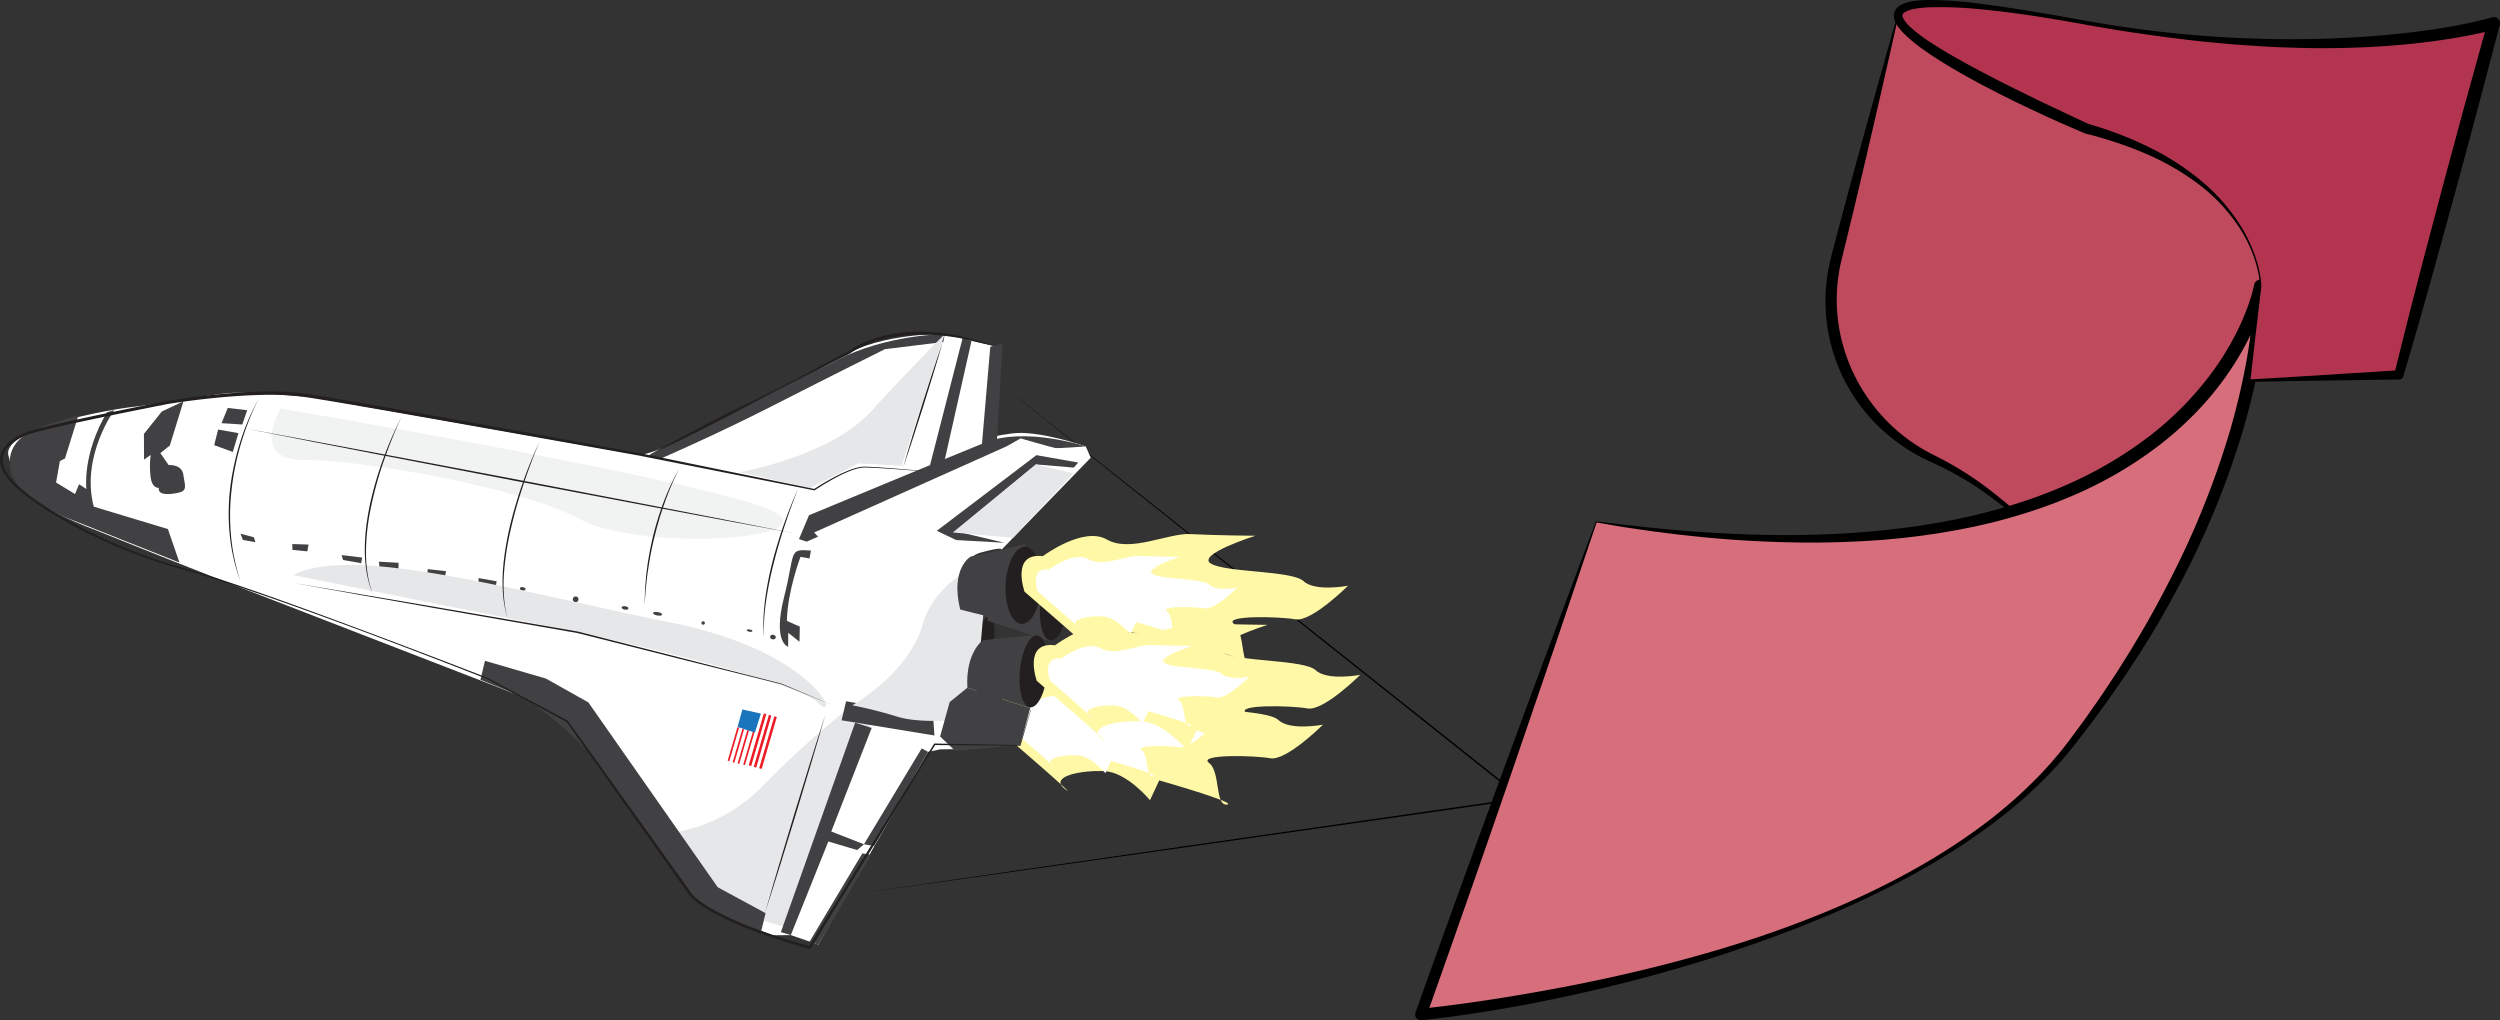 <svg xmlns="http://www.w3.org/2000/svg" viewBox="0 0 1372.275 560.011">
  <rect x="0" y="0" width="1372.275" height="560.011" fill="#333333" stroke="none"/>
  <defs>
    <style>
      .b19af72c-6424-44c7-b794-31797f94585c {
        fill: #fff8a6;
      }

      .a1095ba4-4ff4-42b1-a5a8-ac89ca71d5a0 {
        fill: #fff;
      }

      .a21b1cab-dcfb-48b7-aaa4-3c2babb28097 {
        fill: #e6e7e8;
      }

      .e5253bce-4a7f-4821-9431-8aa15ef098f9 {
        fill: #414042;
      }

      .f651bf53-6f3b-4f8a-88f0-165eb72b836d {
        fill: #231f20;
      }

      .bfb73fe4-6ffd-4536-a910-62e52beda090 {
        fill: #ed1c24;
      }

      .a06dd798-95ac-4dc8-a657-98bac9454729 {
        fill: #1b75bc;
      }

      .f5841c1d-6af9-4f1a-8ec9-8e981a82cce4 {
        fill: #f1f2f2;
      }

      .f78dc7ba-e7c0-4c4d-96e9-2cf739113ffe {
        fill: #bf495d;
      }

      .a34953d4-c725-469a-aa48-dcb65374b563 {
        fill: #d66e7b;
      }

      .a6fdc8b9-36dd-457c-83c2-e9157d2abadc {
        fill: #b2344f;
      }
    </style>
  </defs>
  <g id="e01fc5c8-7533-452c-be8b-cb69c71258a7" data-name="Layer 2">
    <g id="e17e86c9-3357-49f2-ab3f-5ce55a6022cf" data-name="Layer 2">
      <g>
        <g>
          <polygon points="469.939 490.635 561.304 477.343 652.683 464.14 835.459 437.874 835.252 438.641 691.108 323.953 619.081 266.553 547.109 209.082 619.344 266.222 691.522 323.432 835.79 437.964 836.577 438.589 835.582 438.73 652.777 464.797 561.364 477.76 469.939 490.635"/>
          <g>
            <g>
              <path class="b19af72c-6424-44c7-b794-31797f94585c" d="M558.671,381.542s22.141-16.587,35.104-9.155,33.675-3.659,45.906-2.962,35.645.916,35.645.916-32.943,10.394-24.301,15.348,44.414,3.646,50.769,9.586,24.399,2.506,24.399,2.506-20.107,20.05-28.939,18.431-40.03-2.281-33.612,2.547,3.117,23.604,9.852,22.872-37.172-13.274-37.172-13.274l-5.081,10.866s-12.52-15.216-24.751-15.913-31.388,2.674-21.761,9.915S548.635,401.05,548.635,401.05,540.943,379.416,558.671,381.542Z"/>
              <path class="a1095ba4-4ff4-42b1-a5a8-ac89ca71d5a0" d="M562.011,388.836s13.656-10.231,21.651-5.647,20.77-2.257,28.314-1.827,21.985.565,21.985.565-20.319,6.411-14.988,9.467,27.394,2.249,31.313,5.913,15.049,1.546,15.049,1.546-12.402,12.366-17.849,11.368-24.69-1.407-20.731,1.571,1.923,14.559,6.077,14.107-22.927-8.187-22.927-8.187l-3.134,6.702s-7.722-9.385-15.266-9.815-19.359,1.649-13.421,6.116-22.263-19.846-22.263-19.846S551.077,387.525,562.011,388.836Z"/>
            </g>
            <g>
              <path class="a1095ba4-4ff4-42b1-a5a8-ac89ca71d5a0" d="M598.704,251.267l-2.736-6.241s-25.91-9.053-40.325-7.12-10.693,2.59-10.693,2.59l2.45-50.106-28.83-7.01s-34.377-.952-56.567,12.402-97.773,53.746-111.239,53.927L172.093,218.161s-33.939-3.434-46.274-2.413-38.173,6.054-51.859,7.476S.824,235.26,4.618,250.004s8.355,25.145,42.402,38.834,69.336,27.596,69.336,27.596L286.412,382.286s25.362,12.155,40.687,34.053,50.793,71.022,50.793,71.022.948,9.124,45.943,26.025l10.255-.108,15.072,5.22L509.424,412.708l6.642-1.386,13.466-.181,1.463-33.647,3.688-17.261L520.817,348.188l4.418-17.772s-1.02-23.21,13.104-27.114,11.094-1.24,11.094-1.24Z"/>
              <path class="a21b1cab-dcfb-48b7-aaa4-3c2babb28097" d="M365.286,457.308s28.903-.654,53.539-26.051a505.801,505.801,0,0,1,49.052-44.116l11.276,6.789L433.762,509.702l-31.913-9.473Z"/>
              <path class="e5253bce-4a7f-4821-9431-8aa15ef098f9" d="M92.163,290.412l6.348,18.394L40.525,285.772S9.141,275.112,5.785,257.887s14.198-22.442,16.279-23.355,20.985-6.53,20.985-6.53l-7.374,23.647-2.81,1.423L30.783,264.86l10.4,6.314,2.227-5.364,4.014,2.628s-2.407-18.977,11.281-42.149l4.051-1.204s-18.578,25.507-11.282,53.025Z"/>
              <polygon class="e5253bce-4a7f-4821-9431-8aa15ef098f9" points="130.889 237.755 127.786 248.082 117.568 244.359 119.722 235.783 130.889 237.755"/>
              <polygon class="e5253bce-4a7f-4821-9431-8aa15ef098f9" points="133.006 233.01 135.671 225.165 125.015 223.923 121.62 232.279 133.006 233.01"/>
              <path class="e5253bce-4a7f-4821-9431-8aa15ef098f9" d="M100.71,220.271l-7.484,24.268-5.219,4.196,4.598,6.569s7.153-.656,8.028,5.256,2.298,8.722-2.373,9.817-11.824,1.751-11.057-2.592c0,0-3.941.584-4.598-6.569a47.769,47.769,0,0,1,.111-11.496L79.066,252.274l-.072-14.087,9.855-12.334Z"/>
              <path class="e5253bce-4a7f-4821-9431-8aa15ef098f9" d="M355.107,250.477l7.445,1.315s30.474-13.171,62.116-29.335,61.094-30.795,61.094-30.795l32.042-3.938.767-4.343s-32.005.106-59.487,14.446S355.107,250.477,355.107,250.477Z"/>
              <polygon class="e5253bce-4a7f-4821-9431-8aa15ef098f9" points="434.09 513.278 454.678 461.897 470.48 466.606 474.239 463.431 456.284 456.423 478.478 399.567 469.392 396.683 428.616 511.672 434.09 513.278"/>
              <polygon class="e5253bce-4a7f-4821-9431-8aa15ef098f9" points="533.241 187.25 518.417 253.084 509.987 257.353 528.497 185.133 533.241 187.25"/>
              <path class="e5253bce-4a7f-4821-9431-8aa15ef098f9" d="M438.564,295.92l4.233,1.387,6.241-2.736-2.153-2.299L552.467,245.022l7.81-4.378s17.042,4.928,18.903,5.257,16.787-.874,16.787-.874-33.245-10.988-55.288-2.086-96.604,39.878-96.604,39.878Z"/>
              <polygon class="e5253bce-4a7f-4821-9431-8aa15ef098f9" points="551.44 297.938 524.836 296.44 514.217 291.366 568.889 249.841 591.843 253.894 589.434 256.667 568.633 254.914 526.661 289.725 529.946 292.864 551.44 297.938"/>
              <polygon class="e5253bce-4a7f-4821-9431-8aa15ef098f9" points="512.2 393.366 512.928 403.731 461.947 395.369 464.43 384.932 512.2 393.366"/>
              <polygon class="e5253bce-4a7f-4821-9431-8aa15ef098f9" points="543.568 190.353 538.782 246.444 547.212 242.175 550.32 188.347 543.568 190.353"/>
              <polygon class="e5253bce-4a7f-4821-9431-8aa15ef098f9" points="139.35 294.905 140.152 297.606 133.328 296.401 132.015 292.97 139.35 294.905"/>
              <polygon class="e5253bce-4a7f-4821-9431-8aa15ef098f9" points="169.347 298.922 168.69 302.645 160.516 301.841 160.443 298.629 169.347 298.922"/>
              <polygon class="e5253bce-4a7f-4821-9431-8aa15ef098f9" points="198.797 306.042 198.25 309.144 188.323 307.391 187.521 304.69 198.797 306.042"/>
              <polygon class="e5253bce-4a7f-4821-9431-8aa15ef098f9" points="218.759 308.927 218.722 312.758 208.468 312.867 207.994 308.305 218.759 308.927"/>
              <polygon class="e5253bce-4a7f-4821-9431-8aa15ef098f9" points="244.816 313.527 244.049 317.87 234.524 317.468 234.78 312.395 244.816 313.527"/>
              <polygon class="e5253bce-4a7f-4821-9431-8aa15ef098f9" points="272.624 319.077 272.076 322.179 262.551 321.777 262.697 317.325 272.624 319.077"/>
              <ellipse class="e5253bce-4a7f-4821-9431-8aa15ef098f9" cx="286.929" cy="323.203" rx="0.945" ry="1.575" transform="translate(-81.242 549.561) rotate(-79.986)"/>
              <circle class="e5253bce-4a7f-4821-9431-8aa15ef098f9" cx="315.977" cy="328.971" r="1.575"/>
              <ellipse class="e5253bce-4a7f-4821-9431-8aa15ef098f9" cx="342.964" cy="333.737" rx="0.945" ry="1.89" transform="matrix(0.174, -0.985, 0.985, 0.174, -45.324, 613.445)"/>
              <ellipse class="e5253bce-4a7f-4821-9431-8aa15ef098f9" cx="360.956" cy="336.913" rx="0.945" ry="2.52" transform="translate(-33.589 633.787) rotate(-79.986)"/>
              <circle class="e5253bce-4a7f-4821-9431-8aa15ef098f9" cx="385.972" cy="341.97" r="0.945"/>
              <ellipse class="e5253bce-4a7f-4821-9431-8aa15ef098f9" cx="411.462" cy="346.151" rx="0.63" ry="1.575" transform="translate(-0.962 691.156) rotate(-79.986)"/>
              <ellipse class="e5253bce-4a7f-4821-9431-8aa15ef098f9" cx="424.271" cy="349.693" rx="1.26" ry="1.575" transform="translate(6.132 706.695) rotate(-79.986)"/>
              <path class="e5253bce-4a7f-4821-9431-8aa15ef098f9" d="M438.851,352.267l-6.167-4.927-.074,7.664s-8.576-2.154-2.223-27.261,2.119-26.494,14.746-25.544l-.767,4.343-4.963-.876s-7.118,18.575-7.485,35.143l7.116,3.176Z"/>
              <polygon class="e5253bce-4a7f-4821-9431-8aa15ef098f9" points="473.362 468.394 444.308 517.002 449.162 518.498 478.326 469.271 473.362 468.394"/>
              <polygon class="e5253bce-4a7f-4821-9431-8aa15ef098f9" points="474.239 463.431 479.822 464.417 509.424 412.708 505.921 410.81 474.239 463.431"/>
              <g>
                <path class="e5253bce-4a7f-4821-9431-8aa15ef098f9" d="M521.982,353.782l18.581,6.038,2.106-21.688-12.624,1.218-3.52.413S521.412,343.341,521.982,353.782Z"/>
                <ellipse class="f651bf53-6f3b-4f8a-88f0-165eb72b836d" cx="541.699" cy="348.991" rx="10.692" ry="4.073" transform="translate(140.63 853.348) rotate(-84.3)"/>
              </g>
              <rect class="bfb73fe4-6ffd-4536-a910-62e52beda090" x="392.999" y="408.061" width="19.136" height="0.945" transform="matrix(-0.28, 0.96, -0.96, -0.28, 907.464, 136.434)"/>
              <rect class="bfb73fe4-6ffd-4536-a910-62e52beda090" x="395.729" y="408.903" width="19.136" height="0.945" transform="translate(911.767 134.891) rotate(106.257)"/>
              <rect class="bfb73fe4-6ffd-4536-a910-62e52beda090" x="398.442" y="409.502" width="19.136" height="0.945" transform="translate(915.814 133.053) rotate(106.257)"/>
              <rect class="bfb73fe4-6ffd-4536-a910-62e52beda090" x="401.552" y="410.231" width="19.136" height="0.945" transform="matrix(-0.28, 0.96, -0.96, -0.28, 920.495, 131.001)"/>
              <rect class="bfb73fe4-6ffd-4536-a910-62e52beda090" x="400.952" y="405.327" width="29.694" height="1.419" transform="translate(922.004 120.536) rotate(106.257)"/>
              <rect class="bfb73fe4-6ffd-4536-a910-62e52beda090" x="403.728" y="406.152" width="29.694" height="1.419" transform="translate(926.35 118.927) rotate(106.257)"/>
              <rect class="bfb73fe4-6ffd-4536-a910-62e52beda090" x="406.711" y="406.919" width="29.694" height="1.419" transform="translate(930.904 117.044) rotate(106.257)"/>
              <polygon class="a06dd798-95ac-4dc8-a657-98bac9454729" points="407.499 389.433 417.653 391.706 414.367 402.161 404.843 399.04 407.499 389.433"/>
              <path class="e5253bce-4a7f-4821-9431-8aa15ef098f9" d="M417.851,511.05l2.373-9.817L393.95,486.998,322.942,385.538l-23.282-13.067-33.464-9.747-2.483,10.437,22.698,9.126s26.566,16.206,44.154,39.783,42.911,61.314,42.911,61.314S380.956,502.617,417.851,511.05Z"/>
              <path class="a21b1cab-dcfb-48b7-aaa4-3c2babb28097" d="M406.033,259.149s49.487-8.535,72.097-33.33,40.44-42.439,40.44-42.439L494.933,255.655l-23.757-1.316-26.387,13.573Z"/>
              <polygon class="a21b1cab-dcfb-48b7-aaa4-3c2babb28097" points="589.197 259.824 556.075 295.238 523.012 292.279 568.633 254.914 589.197 259.824"/>
              <path class="a21b1cab-dcfb-48b7-aaa4-3c2babb28097" d="M467.878,387.14s30.93-17.569,38.487-44.063,35.914-34.921,35.914-34.921L534.771,394.153s-26.605,3.939-42.096-.716A242.618,242.618,0,0,0,467.878,387.14Z"/>
              <path class="a21b1cab-dcfb-48b7-aaa4-3c2babb28097" d="M160.952,315.672,320.355,347.657s102.002,22.248,125.151,35.606a17.384,17.384,0,0,1,3.432,2.452c13.082,12.865,1.043-27.644-80.52-43.965S193.744,298.432,160.952,315.672Z"/>
              <g>
                <path class="e5253bce-4a7f-4821-9431-8aa15ef098f9" d="M541.958,340.725l34.486,11.207L580.353,311.68l-23.429,2.26-6.532.766S540.902,321.347,541.958,340.725Z"/>
                <ellipse class="f651bf53-6f3b-4f8a-88f0-165eb72b836d" cx="578.553" cy="331.834" rx="19.845" ry="7.56" transform="translate(190.896 874.567) rotate(-84.3)"/>
              </g>
              <polygon class="e5253bce-4a7f-4821-9431-8aa15ef098f9" points="565.481 388.701 560.005 408.845 524.241 412.126 516.03 404.279 521.287 385.375 530.996 377.493 565.481 388.701"/>
              <g>
                <path class="e5253bce-4a7f-4821-9431-8aa15ef098f9" d="M527.058,334.576l34.304,8.616s-2.516-18.357,1.464-44.523l-29.999,6.858S521.477,311.84,527.058,334.576Z"/>
                <ellipse class="f651bf53-6f3b-4f8a-88f0-165eb72b836d" cx="561.769" cy="321.296" rx="21.208" ry="9.765" transform="translate(213.562 866.794) rotate(-87.216)"/>
              </g>
              <g>
                <path class="e5253bce-4a7f-4821-9431-8aa15ef098f9" d="M530.996,377.493l34.486,11.207,3.909-40.253-23.429,2.26-6.533.766S529.939,358.115,530.996,377.493Z"/>
                <ellipse class="f651bf53-6f3b-4f8a-88f0-165eb72b836d" cx="567.591" cy="368.602" rx="19.845" ry="7.56" transform="matrix(0.099, -0.995, 0.995, 0.099, 144.436, 896.775)"/>
              </g>
              <path class="f5841c1d-6af9-4f1a-8ec9-8e981a82cce4" d="M154.064,224.254s-17.52,28.573,13.245,28.248,120.1,15.449,150.699,32.367,130.228,12.439,108.935-2.836S154.064,224.254,154.064,224.254Z"/>
              <path class="f651bf53-6f3b-4f8a-88f0-165eb72b836d" d="M565.893,389.583l-5.745,19.631-.043.149-.157-.001-46.916-.393.364-.2-34.161,55.935-34.245,55.884-.286.467-.519-.154-8.917-2.644-2.228-.666-2.213-.716-4.426-1.432c-2.963-.918-5.871-2.005-8.801-3.027l-2.194-.776c-.73-.261-1.449-.556-2.175-.832l-4.342-1.684a161.815,161.815,0,0,1-16.941-7.807c-.697-.347-1.358-.768-2.035-1.155l-2.021-1.184c-.671-.399-1.314-.852-1.972-1.275-.65-.437-1.321-.84-1.941-1.328-.629-.473-1.265-.934-1.888-1.417-.601-.516-1.209-1.022-1.803-1.548l-.853-.844-.425-.424-.397-.463a9.677,9.677,0,0,1-.768-.963c-.119-.176-.247-.329-.357-.526l-.166-.291c-.028-.052-.053-.089-.084-.155l-.088-.201.097.184-33.188-46.711-33.119-46.76.17.15L267.365,372.697l.037.017q-22.05-8.663-44.192-17.096-11.069-4.221-22.16-8.383c-7.404-2.748-14.805-5.504-22.225-8.208l-5.562-2.037-5.571-2.01c-3.717-1.332-7.423-2.695-11.149-4.001l-11.169-3.945L134.169,323.194c-3.737-1.272-7.494-2.485-11.24-3.73-1.871-.63-3.754-1.22-5.638-1.805l-5.649-1.769c-1.878-.609-3.78-1.129-5.673-1.68l-5.686-1.634c-3.814-1.05-7.613-2.154-11.379-3.364a292.263,292.263,0,0,1-43.846-18.07,231.085,231.085,0,0,1-20.598-11.821c-3.324-2.158-6.585-4.419-9.738-6.836-.793-.598-1.56-1.231-2.341-1.845-.759-.644-1.538-1.262-2.279-1.93A52.793,52.793,0,0,1,5.787,264.54a27.777,27.777,0,0,1-3.629-4.862A15.401,15.401,0,0,1,.096,253.86,12.248,12.248,0,0,1,0,252.284a11.878,11.878,0,0,1,.142-1.579,11.01,11.01,0,0,1,.924-3.02A13.929,13.929,0,0,1,2.714,245.026a18.472,18.472,0,0,1,2.128-2.241,26.306,26.306,0,0,1,5.021-3.443,39.194,39.194,0,0,1,5.527-2.425c1.899-.645,3.827-1.198,5.742-1.69,1.916-.522,3.841-.97,5.763-1.444,7.695-1.842,15.417-3.517,23.143-5.171q11.591-2.472,23.204-4.832l11.615-2.348,5.811-1.159c1.984-.399,3.922-.658,5.884-.969q11.741-1.756,23.561-2.9c7.879-.751,15.784-1.302,23.711-1.469a145.351,145.351,0,0,1,23.79,1.163l5.869.897,5.851.956c3.902.629,7.794,1.303,11.689,1.959q11.682,1.991,23.348,4.059,23.338,4.105,46.656,8.315l46.623,8.487,23.306,4.273,11.652,2.143,5.826,1.073,2.918.538c.973.184,1.936.391,2.905.585l92.852,19.03-.289.058a131.25,131.25,0,0,1,13.44-7.766,65.853,65.853,0,0,1,7.14-3.074,32.523,32.523,0,0,1,3.748-1.085,15.242,15.242,0,0,1,3.9-.388c5.171.166,10.318.566,15.466.961q7.72.619,15.429,1.349l-.016.172q-7.715-.642-15.439-1.178c-5.148-.346-10.301-.702-15.451-.82a14.726,14.726,0,0,0-3.778.411,31.991,31.991,0,0,0-3.674,1.099,65.285,65.285,0,0,0-7.047,3.109,130.597,130.597,0,0,0-13.292,7.839l-.133.089-.156-.031-92.957-18.449c-.968-.19-1.936-.394-2.904-.573l-2.91-.525-5.829-1.05-11.66-2.096-23.322-4.179-46.654-8.3q-23.326-4.152-46.665-8.229l-23.346-4.022c-3.892-.657-7.783-1.332-11.678-1.961L173.193,218.822l-5.842-.894a143.561,143.561,0,0,0-23.489-1.151c-7.866.17-15.732.689-23.577,1.422q-11.769,1.101-23.473,2.836c-1.938.302-3.919.564-5.807.942L85.195,223.121l-11.614,2.321q-11.61,2.342-23.2,4.777c-7.722,1.635-15.443,3.292-23.115,5.11-1.913.468-3.836.911-5.731,1.423-1.91.486-3.782,1.019-5.623,1.639a30.886,30.886,0,0,0-10.059,5.532,16.969,16.969,0,0,0-1.954,2.04,12.434,12.434,0,0,0-1.475,2.357,9.516,9.516,0,0,0-.813,2.62,10.407,10.407,0,0,0-.129,1.367,10.784,10.784,0,0,0,.08,1.378A13.956,13.956,0,0,0,3.419,258.957a26.359,26.359,0,0,0,3.427,4.622,51.416,51.416,0,0,0,4.184,4.075c.723.658,1.49,1.27,2.233,1.907.769.609,1.522,1.236,2.304,1.83,3.106,2.401,6.331,4.656,9.623,6.811,6.591,4.301,13.431,8.23,20.426,11.858a290.927,290.927,0,0,0,43.575,18.26c3.747,1.225,7.528,2.345,11.323,3.411l5.691,1.668c1.895.562,3.801,1.093,5.677,1.713l5.647,1.8c1.884.596,3.766,1.197,5.635,1.837,3.742,1.265,7.496,2.498,11.229,3.79,14.944,5.132,29.801,10.504,44.63,15.95q44.459,16.414,88.631,33.587l.018.007.019.01,43.892,23.433.101.054.069.096,33.41,46.553,33.34,46.602.058.081.039.104c.022.059.138.247.209.376.077.142.2.288.297.432a8.316,8.316,0,0,0,.68.848l.358.419.397.395.798.789c.565.499,1.148.982,1.721,1.475.601.465,1.219.911,1.827,1.368.597.471,1.257.866,1.891,1.292.644.413,1.268.854,1.927,1.245l1.987,1.161c.666.38,1.313.793,2.003,1.135a163.385,163.385,0,0,0,16.762,7.763l4.312,1.684c.72.277,1.434.571,2.16.833l2.182.778c2.913,1.025,5.804,2.113,8.755,3.035l4.406,1.437,2.203.719,2.219.67,8.884,2.658-.805.313,34.412-55.781,34.495-55.73.127-.204.237.004,46.91.821-.2.147,5.974-19.562Z"/>
              <path class="f651bf53-6f3b-4f8a-88f0-165eb72b836d" d="M356.837,249.433c8.932-5,17.948-9.836,27.012-14.578,4.537-2.362,9.07-4.732,13.632-7.045,4.561-2.315,9.164-4.547,13.759-6.797,4.596-2.247,9.2-4.477,13.767-6.781q6.846-3.464,13.636-7.037c9.039-4.791,18.033-9.671,27.093-14.421l-.13.084a34.549,34.549,0,0,1,4.451-2.819c1.527-.832,3.095-1.581,4.687-2.267a68.418,68.418,0,0,1,9.837-3.33,78.816,78.816,0,0,1,10.201-1.875,92.156,92.156,0,0,1,10.341-.563,98.956,98.956,0,0,1,10.32.593,101.839,101.839,0,0,1,10.203,1.574l1.267.26a12.559,12.559,0,0,1,1.255.295l2.475.689,4.948,1.38c3.291.95,6.588,1.87,9.869,2.845l-.043.168c-3.344-.728-6.672-1.51-10.007-2.263l-4.99-1.174-2.494-.588a12.319,12.319,0,0,0-1.253-.241l-1.256-.205c-1.667-.293-3.36-.495-5.042-.74-.843-.113-1.69-.189-2.534-.286l-1.267-.138-1.27-.1a97.801,97.801,0,0,0-10.171-.335,90.359,90.359,0,0,0-10.133.665,79.766,79.766,0,0,0-9.97,1.822,66.649,66.649,0,0,0-9.627,3.112c-1.557.646-3.089,1.352-4.577,2.136-.747.387-1.474.806-2.194,1.235-.707.43-1.433.899-2.056,1.366l-.076.057-.055.027c-9.142,4.59-18.351,9.051-27.514,13.601q-6.865,3.427-13.668,6.974c-4.534,2.367-9.031,4.807-13.536,7.23-4.507,2.421-9.005,4.858-13.545,7.214-4.539,2.357-9.107,4.658-13.672,6.966-9.138,4.599-18.324,9.103-27.595,13.444Z"/>
              <g>
                <path class="f651bf53-6f3b-4f8a-88f0-165eb72b836d" d="M142.076,218.779a117.87,117.87,0,0,0-5.333,11.804q-2.391,6.018-4.254,12.223a145.502,145.502,0,0,0-5.287,25.286c-.487,4.28-.828,8.581-.885,12.891-.023.538-.022,1.077-.014,1.616l.013,1.616c.007,1.077.008,2.155.076,3.231l.149,3.229.259,3.222c.047.537.08,1.075.138,1.611l.198,1.604c.138,1.069.25,2.142.41,3.208.373,2.123.664,4.263,1.158,6.365a115.926,115.926,0,0,0,3.317,12.518,103.595,103.595,0,0,1-5.883-25.241,119.104,119.104,0,0,1,.205-25.969c.496-4.31,1.262-8.583,2.17-12.821.925-4.234,2.012-8.436,3.342-12.56A125.471,125.471,0,0,1,142.076,218.779Z"/>
                <path class="f651bf53-6f3b-4f8a-88f0-165eb72b836d" d="M220.437,228.777q-2.7,5.721-5.035,11.598-2.379,5.855-4.448,11.827a203.238,203.238,0,0,0-6.912,24.27c-.214,1.029-.461,2.052-.652,3.086l-.587,3.099c-.184,1.035-.337,2.075-.507,3.112-.179,1.036-.308,2.079-.439,3.122-.298,2.082-.461,4.177-.66,6.27-.106,2.098-.269,4.194-.276,6.296a75.27,75.27,0,0,0,.733,12.571,61.062,61.062,0,0,0,3.007,12.24,57.83,57.83,0,0,1-3.426-12.175,75.274,75.274,0,0,1-.98-12.642c.01-1.058-.023-2.117.042-3.174l.153-3.17c.187-2.107.338-4.218.624-6.315.125-1.05.249-2.101.422-3.144.164-1.044.312-2.092.49-3.134l.571-3.12c.186-1.041.425-2.071.638-3.106a191.236,191.236,0,0,1,7.133-24.309A197.563,197.563,0,0,1,220.437,228.777Z"/>
                <path class="f651bf53-6f3b-4f8a-88f0-165eb72b836d" d="M296.279,242.168q-2.465,5.776-4.653,11.659-2.222,5.868-4.201,11.822c-1.303,3.973-2.579,7.954-3.735,11.971q-1.726,6.027-3.135,12.135a155.393,155.393,0,0,0-3.891,24.719,85.375,85.375,0,0,0-.05,12.509,60.468,60.468,0,0,0,2.028,12.348,57.254,57.254,0,0,1-2.451-12.314,85.203,85.203,0,0,1-.192-12.583c.032-1.05.119-2.096.205-3.142.092-1.045.161-2.094.299-3.134l.37-3.127.458-3.114c.657-4.144,1.435-8.27,2.382-12.357a237.251,237.251,0,0,1,7.085-24.126A239.906,239.906,0,0,1,296.279,242.168Z"/>
                <path class="f651bf53-6f3b-4f8a-88f0-165eb72b836d" d="M372.724,257.586c-1.506,2.854-2.853,5.785-4.117,8.748-.609,1.492-1.269,2.961-1.831,4.471-.582,1.502-1.175,2.998-1.695,4.523-.534,1.519-1.09,3.029-1.578,4.564l-.754,2.293-.377,1.147-.341,1.158-1.354,4.634-1.196,4.677a181.827,181.827,0,0,0-3.723,18.941c-.542,3.177-.818,6.387-1.175,9.591-.218,1.599-.278,3.21-.401,4.817q-.161,2.413-.35,4.827.048-2.418.121-4.84c.058-1.613.054-3.232.208-4.84.272-3.218.474-6.446.938-9.646.212-1.602.375-3.212.654-4.804l.843-4.776c.253-1.598.634-3.17.968-4.752.357-1.577.649-3.169,1.079-4.729l1.24-4.69,1.398-4.644.352-1.16.388-1.149.776-2.297c.493-1.54,1.088-3.045,1.664-4.555.559-1.517,1.191-3.005,1.812-4.497.602-1.5,1.295-2.961,1.95-4.438C369.619,263.249,371.046,260.346,372.724,257.586Z"/>
                <path class="f651bf53-6f3b-4f8a-88f0-165eb72b836d" d="M437.947,268.622q-1.946,4.871-3.718,9.803-1.796,4.923-3.43,9.901c-2.178,6.635-4.209,13.32-5.905,20.09a197.126,197.126,0,0,0-4.227,20.49,116.037,116.037,0,0,0-1.367,20.868,89.362,89.362,0,0,1-.209-10.493c.134-3.502.49-6.99.916-10.467a180.847,180.847,0,0,1,4.049-20.612c.871-3.392,1.841-6.758,2.856-10.108,1.025-3.347,2.08-6.686,3.26-9.981q1.75-4.95,3.663-9.837C435.145,275.032,436.47,271.793,437.947,268.622Z"/>
                <polygon class="f651bf53-6f3b-4f8a-88f0-165eb72b836d" points="436.548 292.845 398.796 285.853 361.061 278.773 285.617 264.475 210.211 249.98 172.521 242.662 134.849 235.255 172.601 242.246 210.336 249.326 285.779 263.626 361.185 278.122 398.875 285.44 436.548 292.845"/>
              </g>
              <polygon class="f651bf53-6f3b-4f8a-88f0-165eb72b836d" points="457.313 387.194 429.086 375.659 429.109 375.666 373.034 361.648 316.993 347.494 317.025 347.501 239.062 333.891 200.094 327.004 161.143 320.024 200.169 326.573 239.179 333.215 317.171 346.662 317.187 346.665 317.203 346.669 373.214 360.938 429.191 375.341 429.204 375.344 429.214 375.348 457.313 387.194"/>
              <g>
                <path class="f651bf53-6f3b-4f8a-88f0-165eb72b836d" d="M453.07,392.202c-1.287,4.563-2.627,9.109-3.939,13.664l-4.026,13.638c-2.693,9.089-5.46,18.156-8.186,27.235-2.793,9.059-5.551,18.128-8.377,27.177l-4.257,13.568c-1.449,4.513-2.87,9.035-4.344,13.541,1.286-4.563,2.627-9.109,3.938-13.665l4.026-13.638c2.695-9.089,5.459-18.156,8.187-27.234,2.795-9.058,5.55-18.128,8.379-27.176l4.256-13.568C450.176,401.23,451.596,396.708,453.07,392.202Z"/>
                <path class="f651bf53-6f3b-4f8a-88f0-165eb72b836d" d="M517.493,187.668c-.815,2.908-1.683,5.799-2.523,8.699l-2.609,8.671c-1.748,5.778-3.571,11.533-5.352,17.301-1.848,5.747-3.661,11.504-5.543,17.24l-2.839,8.599c-.977,2.857-1.925,5.722-2.927,8.571.814-2.908,1.682-5.799,2.522-8.699l2.609-8.671c1.75-5.777,3.57-11.533,5.354-17.3,1.851-5.746,3.661-11.505,5.545-17.24l2.839-8.599C515.544,193.383,516.492,190.517,517.493,187.668Z"/>
              </g>
            </g>
            <g>
              <path class="b19af72c-6424-44c7-b794-31797f94585c" d="M572.424,305.283s22.141-16.587,35.104-9.155,33.675-3.659,45.906-2.962,35.645.916,35.645.916-32.943,10.394-24.301,15.348,44.414,3.646,50.769,9.586,24.399,2.506,24.399,2.506-20.107,20.05-28.939,18.431-40.03-2.281-33.612,2.547,3.117,23.604,9.852,22.872-37.172-13.274-37.172-13.274l-5.081,10.866s-12.52-15.216-24.751-15.913-31.388,2.674-21.76,9.915-36.095-32.177-36.095-32.177S554.697,303.158,572.424,305.283Z"/>
              <path class="a1095ba4-4ff4-42b1-a5a8-ac89ca71d5a0" d="M575.764,312.578s13.656-10.231,21.651-5.647,20.77-2.257,28.314-1.827,21.985.565,21.985.565S627.396,312.08,632.726,315.136s27.394,2.249,31.313,5.913,15.049,1.546,15.049,1.546-12.402,12.366-17.849,11.368-24.69-1.407-20.731,1.571,1.923,14.559,6.077,14.107-22.927-8.187-22.927-8.187l-3.134,6.702s-7.722-9.385-15.266-9.815-19.359,1.649-13.421,6.116-22.263-19.846-22.263-19.846S564.83,311.267,575.764,312.578Z"/>
            </g>
            <g>
              <path class="b19af72c-6424-44c7-b794-31797f94585c" d="M579.119,354.191s22.141-16.587,35.104-9.155,33.675-3.659,45.906-2.962,35.645.916,35.645.916-32.943,10.394-24.301,15.348,44.414,3.646,50.769,9.586,24.399,2.506,24.399,2.506-20.107,20.05-28.939,18.431-40.03-2.281-33.612,2.547,3.117,23.604,9.852,22.872-37.172-13.274-37.172-13.274l-5.081,10.866S639.17,396.658,626.939,395.961s-31.388,2.674-21.76,9.915-36.095-32.177-36.095-32.177S561.392,352.066,579.119,354.191Z"/>
              <path class="a1095ba4-4ff4-42b1-a5a8-ac89ca71d5a0" d="M582.459,361.486s13.656-10.231,21.651-5.647,20.77-2.257,28.314-1.827,21.985.565,21.985.565-20.319,6.411-14.988,9.467,27.394,2.249,31.313,5.913,15.049,1.546,15.049,1.546-12.402,12.366-17.849,11.368-24.69-1.407-20.731,1.571,1.923,14.559,6.077,14.107-22.927-8.187-22.927-8.187l-3.134,6.702s-7.722-9.385-15.266-9.815-19.359,1.649-13.421,6.116-22.263-19.846-22.263-19.846S571.525,360.175,582.459,361.486Z"/>
            </g>
          </g>
        </g>
        <g>
          <g>
            <path class="f78dc7ba-e7c0-4c4d-96e9-2cf739113ffe" d="M1042.148,7.206l-33.77,133.052c-12.227,45.321,10.612,92.275,53.269,111.869,41.349,18.993,75.665,61.058,81.116,66.506,10.377,10.37,134.327-201.996,134.327-201.996S1173.768,21.908,1042.148,7.206Z"/>
            <path d="M1042.348,7.494c-5.793,25.877-11.558,51.192-17.4,76.273-2.935,12.531-5.861,25.013-8.89,37.435l-4.517,18.635-1.118,4.614c-.364,1.534-.611,3.079-.924,4.618-.239,1.55-.472,3.101-.675,4.655-.136,1.562-.352,3.116-.427,4.682a93.353,93.353,0,0,0,5.084,36.981,96.328,96.328,0,0,0,7.909,17.036,102.686,102.686,0,0,0,11.085,15.222,96.547,96.547,0,0,0,30.1,22.679,184.277,184.277,0,0,1,32.947,21.202,313.381,313.381,0,0,1,28.997,26.084c4.558,4.629,9.061,9.315,13.419,14.124l3.269,3.593c.544.597,1.088,1.2,1.631,1.763l.407.43.204.215.102.107c.01 0.0.015-0.0.019.003.025.014.047.049.277.018a5.213,5.213,0,0,0,1.701-.882,17.823,17.823,0,0,0,1.762-1.455c1.147-1.055,2.242-2.21,3.306-3.397a182.493,182.493,0,0,0,11.845-15.229c3.739-5.264,7.366-10.615,10.937-16.005,7.147-10.778,14.038-21.735,20.843-32.745,27.051-44.141,53.73-88.562,79.634-133.389l.699,4.618c-3.939-3.528-8.172-7.027-12.389-10.41-4.24-3.387-8.535-6.717-12.904-9.949-8.72-6.488-17.586-12.798-26.678-18.772a543.913,543.913,0,0,0-56.519-32.602c-9.755-4.82-19.623-9.44-29.707-13.55-10.054-4.174-20.235-8.086-30.611-11.42-5.154-1.783-10.412-3.219-15.633-4.798l-7.902-2.117-3.953-1.064-3.983-.937-7.977-1.86-8.04-1.576-4.023-.787-3.904-.654Zm-.398-.576,8.284.748,4.24.414,4.077.582,8.158,1.169,8.113,1.457,4.059.737,4.031.866c2.688.58,5.383,1.14,8.059,1.777,5.319,1.393,10.686,2.645,15.951,4.248,10.603,2.974,21.034,6.538,31.361,10.378l7.709,2.98,7.629,3.179c2.556,1.033,5.057,2.188,7.578,3.301,2.516,1.123,5.046,2.219,7.526,3.42,10.01,4.62,19.784,9.734,29.439,15.052,9.656,5.32,19.109,11.008,28.378,16.979,9.262,5.982,18.374,12.206,27.218,18.808q6.646,4.933,13.1,10.133c4.319,3.479,8.53,6.962,12.744,10.748a3.676,3.676,0,0,1,.706,4.607l-.007.011q-19.857,33.479-40.281,66.562c-13.597,22.081-27.448,44.013-41.863,65.59q-10.792,16.194-21.96,32.147c-3.744,5.303-7.546,10.569-11.467,15.756-3.953,5.164-7.899,10.336-12.338,15.181-1.118,1.206-2.273,2.387-3.53,3.505a20.053,20.053,0,0,1-2.011,1.6,7.045,7.045,0,0,1-2.638,1.22,2.565,2.565,0,0,1-2.022-.469l-.221-.183-.107-.113-.213-.227-.426-.454c-.578-.606-1.115-1.209-1.658-1.812l-3.25-3.613c-4.333-4.8-8.728-9.538-13.311-14.09-4.549-4.586-9.29-8.973-14.092-13.283-4.885-4.215-9.848-8.343-15.031-12.166a174.388,174.388,0,0,0-33.006-19.652,101.063,101.063,0,0,1-32.415-22.675,95.662,95.662,0,0,1-12.185-15.83,92.203,92.203,0,0,1-8.67-18.041,95.199,95.199,0,0,1-4.757-19.467,98.749,98.749,0,0,1-.542-20.031c.097-1.669.338-3.326.501-4.99.23-1.655.493-3.306.764-4.955.345-1.633.629-3.287,1.027-4.901l1.218-4.819,5.045-19.041c3.346-12.695,6.795-25.331,10.235-37.916C1028.007,56.194,1034.993,31.276,1041.949,6.919Z"/>
          </g>
          <g>
            <path class="a34953d4-c725-469a-aa48-dcb65374b563" d="M876.229,286.475l-96.289,270.399s260.804-24.46,356.672-148.341c107.99-139.544,104.309-251.359,104.309-251.359S1209.275,338.132,876.229,286.475Z"/>
            <path d="M876.408,286.776l-23.16,68.582-23.235,67.901q-11.628,33.842-23.402,67.468c-7.901,22.408-15.715,44.838-23.719,67.199l-3.244-4.171c27.602-2.941,55.228-7.461,82.604-12.721,27.38-5.368,54.552-11.891,81.316-19.845,13.377-3.99,26.649-8.351,39.728-13.239q19.651-7.244,38.657-16.085c25.304-11.753,49.64-25.79,71.622-42.92,5.454-4.329,10.773-8.82,15.884-13.534,5.068-4.755,10.046-9.612,14.652-14.804l1.753-1.922,1.684-1.982c1.116-1.326,2.259-2.631,3.354-3.973,2.139-2.729,4.321-5.406,6.36-8.249l6.204-8.421c2.085-2.794,4.017-5.698,6.032-8.542,4.054-5.672,7.838-11.526,11.689-17.331,1.92-2.906,3.716-5.893,5.579-8.834l2.771-4.427c.917-1.479,1.781-2.992,2.674-4.486,7.245-11.894,13.853-24.157,20.143-36.559a471.261,471.261,0,0,0,31.049-77.247,379.946,379.946,0,0,0,9.69-40.413q1.852-10.213,2.96-20.512.558-5.142.875-10.285.159-2.57.24-5.128c.041-1.675.082-3.458.038-4.996l7.374.518c-.243,1.312-.506,2.358-.792,3.505q-.436,1.674-.924,3.315c-.649,2.191-1.372,4.346-2.151,6.476q-2.327,6.394-5.276,12.499A160.135,160.135,0,0,1,1221.676,206.86q-3.931,5.493-8.258,10.679c-2.933,3.41-5.92,6.777-9.1,9.953a184.034,184.034,0,0,1-20.214,17.762,219.838,219.838,0,0,1-46.348,26.798,259.628,259.628,0,0,1-25.051,9.312c-8.486,2.684-17.065,5.067-25.744,6.965l-3.248.74-3.265.657-6.532,1.295c-4.376.731-8.735,1.574-13.13,2.161l-6.582.947-6.6.794-3.3.393-3.307.315-6.614.625a520.093,520.093,0,0,1-53.021,1.408q-26.495-.594-52.83-3.461l-6.576-.707c-2.191-.241-4.376-.543-6.563-.812-4.372-.565-8.751-1.067-13.108-1.735l-6.542-.948c-2.178-.315-4.38-.632-6.471-1.002Zm-.358-.601c17.785,2.189,35.156,4.224,52.711,5.495,17.532,1.27,35.091,2.061,52.641,2.036a515.546,515.546,0,0,0,52.499-2.634c8.698-.969,17.39-1.989,26.002-3.487,4.323-.652,8.597-1.556,12.892-2.347l6.4-1.382,3.197-.7,3.177-.781c8.488-2.016,16.873-4.42,25.136-7.158a253.028,253.028,0,0,0,24.327-9.383,219.589,219.589,0,0,0,44.669-26.321,175.906,175.906,0,0,0,35.875-36.994,152.67,152.67,0,0,0,13.136-22.139q2.796-5.792,5.003-11.818c.735-2.002,1.414-4.023,2.017-6.052.305-1.014.587-2.03.852-3.043.253-.987.51-2.081.678-2.931l.025-.127a3.71,3.71,0,0,1,7.349.645c.039,1.958-.025,3.673-.082,5.493q-.108,2.685-.294,5.349-.376,5.33-.992,10.612-1.237,10.566-3.207,20.99A386.88,386.88,0,0,1,1229.851,240.58a464.25,464.25,0,0,1-32.222,77.995c-6.511,12.469-13.452,24.712-20.956,36.595-.934,1.488-1.839,2.994-2.797,4.466l-2.893,4.404c-1.945,2.925-3.821,5.895-5.821,8.781-4.011,5.766-7.951,11.577-12.159,17.198-2.092,2.818-4.101,5.697-6.261,8.462l-6.428,8.334c-2.095,2.801-4.383,5.509-6.613,8.241-1.141,1.345-2.328,2.651-3.49,3.978l-1.751,1.982-1.819,1.919c-4.781,5.185-9.922,10.012-15.144,14.726-5.264,4.672-10.725,9.107-16.312,13.368a346.051,346.051,0,0,1-35.052,23.304c-6.042,3.564-12.205,6.914-18.414,10.172-6.235,3.205-12.509,6.335-18.859,9.303-25.384,11.925-51.681,21.776-78.324,30.495-26.68,8.633-53.822,15.828-81.223,21.849q-10.277,2.252-20.602,4.289c-6.886,1.343-13.794,2.571-20.712,3.743-13.853,2.345-27.702,4.344-41.766,5.81a3.115,3.115,0,0,1-3.263-4.122l.018-.049c8.044-22.706,16.279-45.343,24.426-68.001q12.346-33.92,24.742-67.732l12.435-33.721,12.474-33.578,12.507-33.388,6.224-16.665Z"/>
          </g>
          <g>
            <path class="a6fdc8b9-36dd-457c-83c2-e9157d2abadc" d="M1240.922,157.174s.015-60.687-95.306-86.484c0,0-231.551-100.319-2.657-58.565,143.255,26.132,225.9.651,225.9.651l-52.068,192.991-82.219,3.195Z"/>
            <path d="M1240.572,157.153a47.153,47.153,0,0,0-1.184-8.367,68.723,68.723,0,0,0-2.388-8.165,74.662,74.662,0,0,0-7.527-15.229,95.492,95.492,0,0,0-23.116-24.647,141.102,141.102,0,0,0-29.354-16.748,216.836,216.836,0,0,0-32.108-10.642,2.337,2.337,0,0,1-.306-.102l-.071-.03c-4.403-1.846-8.749-3.727-13.102-5.637-4.341-1.927-8.653-3.916-12.96-5.917-4.304-2.009-8.602-4.033-12.872-6.12q-6.391-3.159-12.73-6.434c-8.461-4.352-16.799-8.967-24.971-13.933-4.091-2.476-8.112-5.089-12.034-7.897a82.333,82.333,0,0,1-11.278-9.392,29.669,29.669,0,0,1-2.504-2.961,14.435,14.435,0,0,1-2.039-3.74,8.013,8.013,0,0,1-.457-2.472,6.24,6.24,0,0,1,.592-2.759,7.78,7.78,0,0,1,3.55-3.421,23.36,23.36,0,0,1,7.562-2.065,66.491,66.491,0,0,1,7.319-.47,217.046,217.046,0,0,1,28.575,2.075c9.428,1.214,18.817,2.582,28.169,4.164,9.362,1.51,18.698,3.163,28.017,4.881,18.617,3.348,37.364,5.994,56.193,7.694,9.41.899,18.844,1.483,28.274,1.998,9.436.406,18.875.715,28.312.691,18.872.036,37.725-.8,56.461-2.568,9.364-.914,18.7-2.067,27.965-3.568q6.946-1.136,13.82-2.564c2.288-.48,4.57-.984,6.83-1.536,2.24-.543,4.558-1.137,6.641-1.765a3.434,3.434,0,0,1,4.279,2.295,3.472,3.472,0,0,1,.033,1.867L1359.434,61.993c-4.35,16.08-8.603,32.186-13.032,48.244-4.446,16.054-8.783,32.137-13.318,48.166-2.265,8.015-4.497,16.04-6.836,24.035-2.312,8.003-4.62,16.007-7.006,23.99l-.037.125a2.457,2.457,0,0,1-2.314,1.75l-41.148.594-20.573.331c-6.857.133-13.714.237-20.569.434l-.013 0a.695.695,0,0,1-.715-.676.755.755,0,0,1,.006-.111c1.133-8.614,2.34-17.225,3.414-25.85Zm.699.043-3.067,25.914c-1.042,8.637-1.952,17.289-2.935,25.937l-.723-.786c6.849-.336,13.694-.764,20.54-1.164l20.537-1.266,41.07-2.601-2.352,1.875c1.953-8.1,3.984-16.178,6.011-24.258,2-8.087,4.107-16.145,6.181-24.212,4.143-16.136,8.484-32.218,12.716-48.329,4.248-16.107,8.673-32.166,13.001-48.252l13.305-48.17,4.312,4.162c-2.46.709-4.74,1.256-7.108,1.802-2.347.542-4.696,1.031-7.048,1.494q-7.057,1.384-14.145,2.445c-9.45,1.422-18.938,2.466-28.442,3.205a499.235,499.235,0,0,1-57.073,1.092c-9.504-.277-18.988-.935-28.461-1.604-9.465-.787-18.922-1.644-28.341-2.815-18.846-2.254-37.617-5.038-56.272-8.467-9.315-1.673-18.645-3.251-27.997-4.667-9.362-1.34-18.734-2.621-28.136-3.461A213.966,213.966,0,0,0,1058.723,4.015a62.442,62.442,0,0,0-6.833.679,19.469,19.469,0,0,0-6.034,1.812,3.315,3.315,0,0,0-1.495,1.405,2.246,2.246,0,0,0,.14,1.686,15.664,15.664,0,0,0,3.627,4.794,77.628,77.628,0,0,0,10.834,8.387c3.875,2.57,7.886,4.984,11.928,7.36,8.107,4.72,16.451,9.098,24.822,13.428q6.292,3.225,12.651,6.333c4.228,2.094,8.462,4.18,12.718,6.224l12.802,6.063c4.263,2.022,8.553,4.028,12.83,5.97l-.376-.132q8.328,2.368,16.435,5.459c5.4,2.047,10.718,4.318,15.908,6.855a141.945,141.945,0,0,1,29.135,18.573,103.476,103.476,0,0,1,22.618,25.885,82.155,82.155,0,0,1,4.055,7.596,79.264,79.264,0,0,1,3.293,7.95,69.424,69.424,0,0,1,2.353,8.278A47.173,47.173,0,0,1,1241.271,157.196Z"/>
          </g>
        </g>
      </g>
    </g>
  </g>
</svg>
